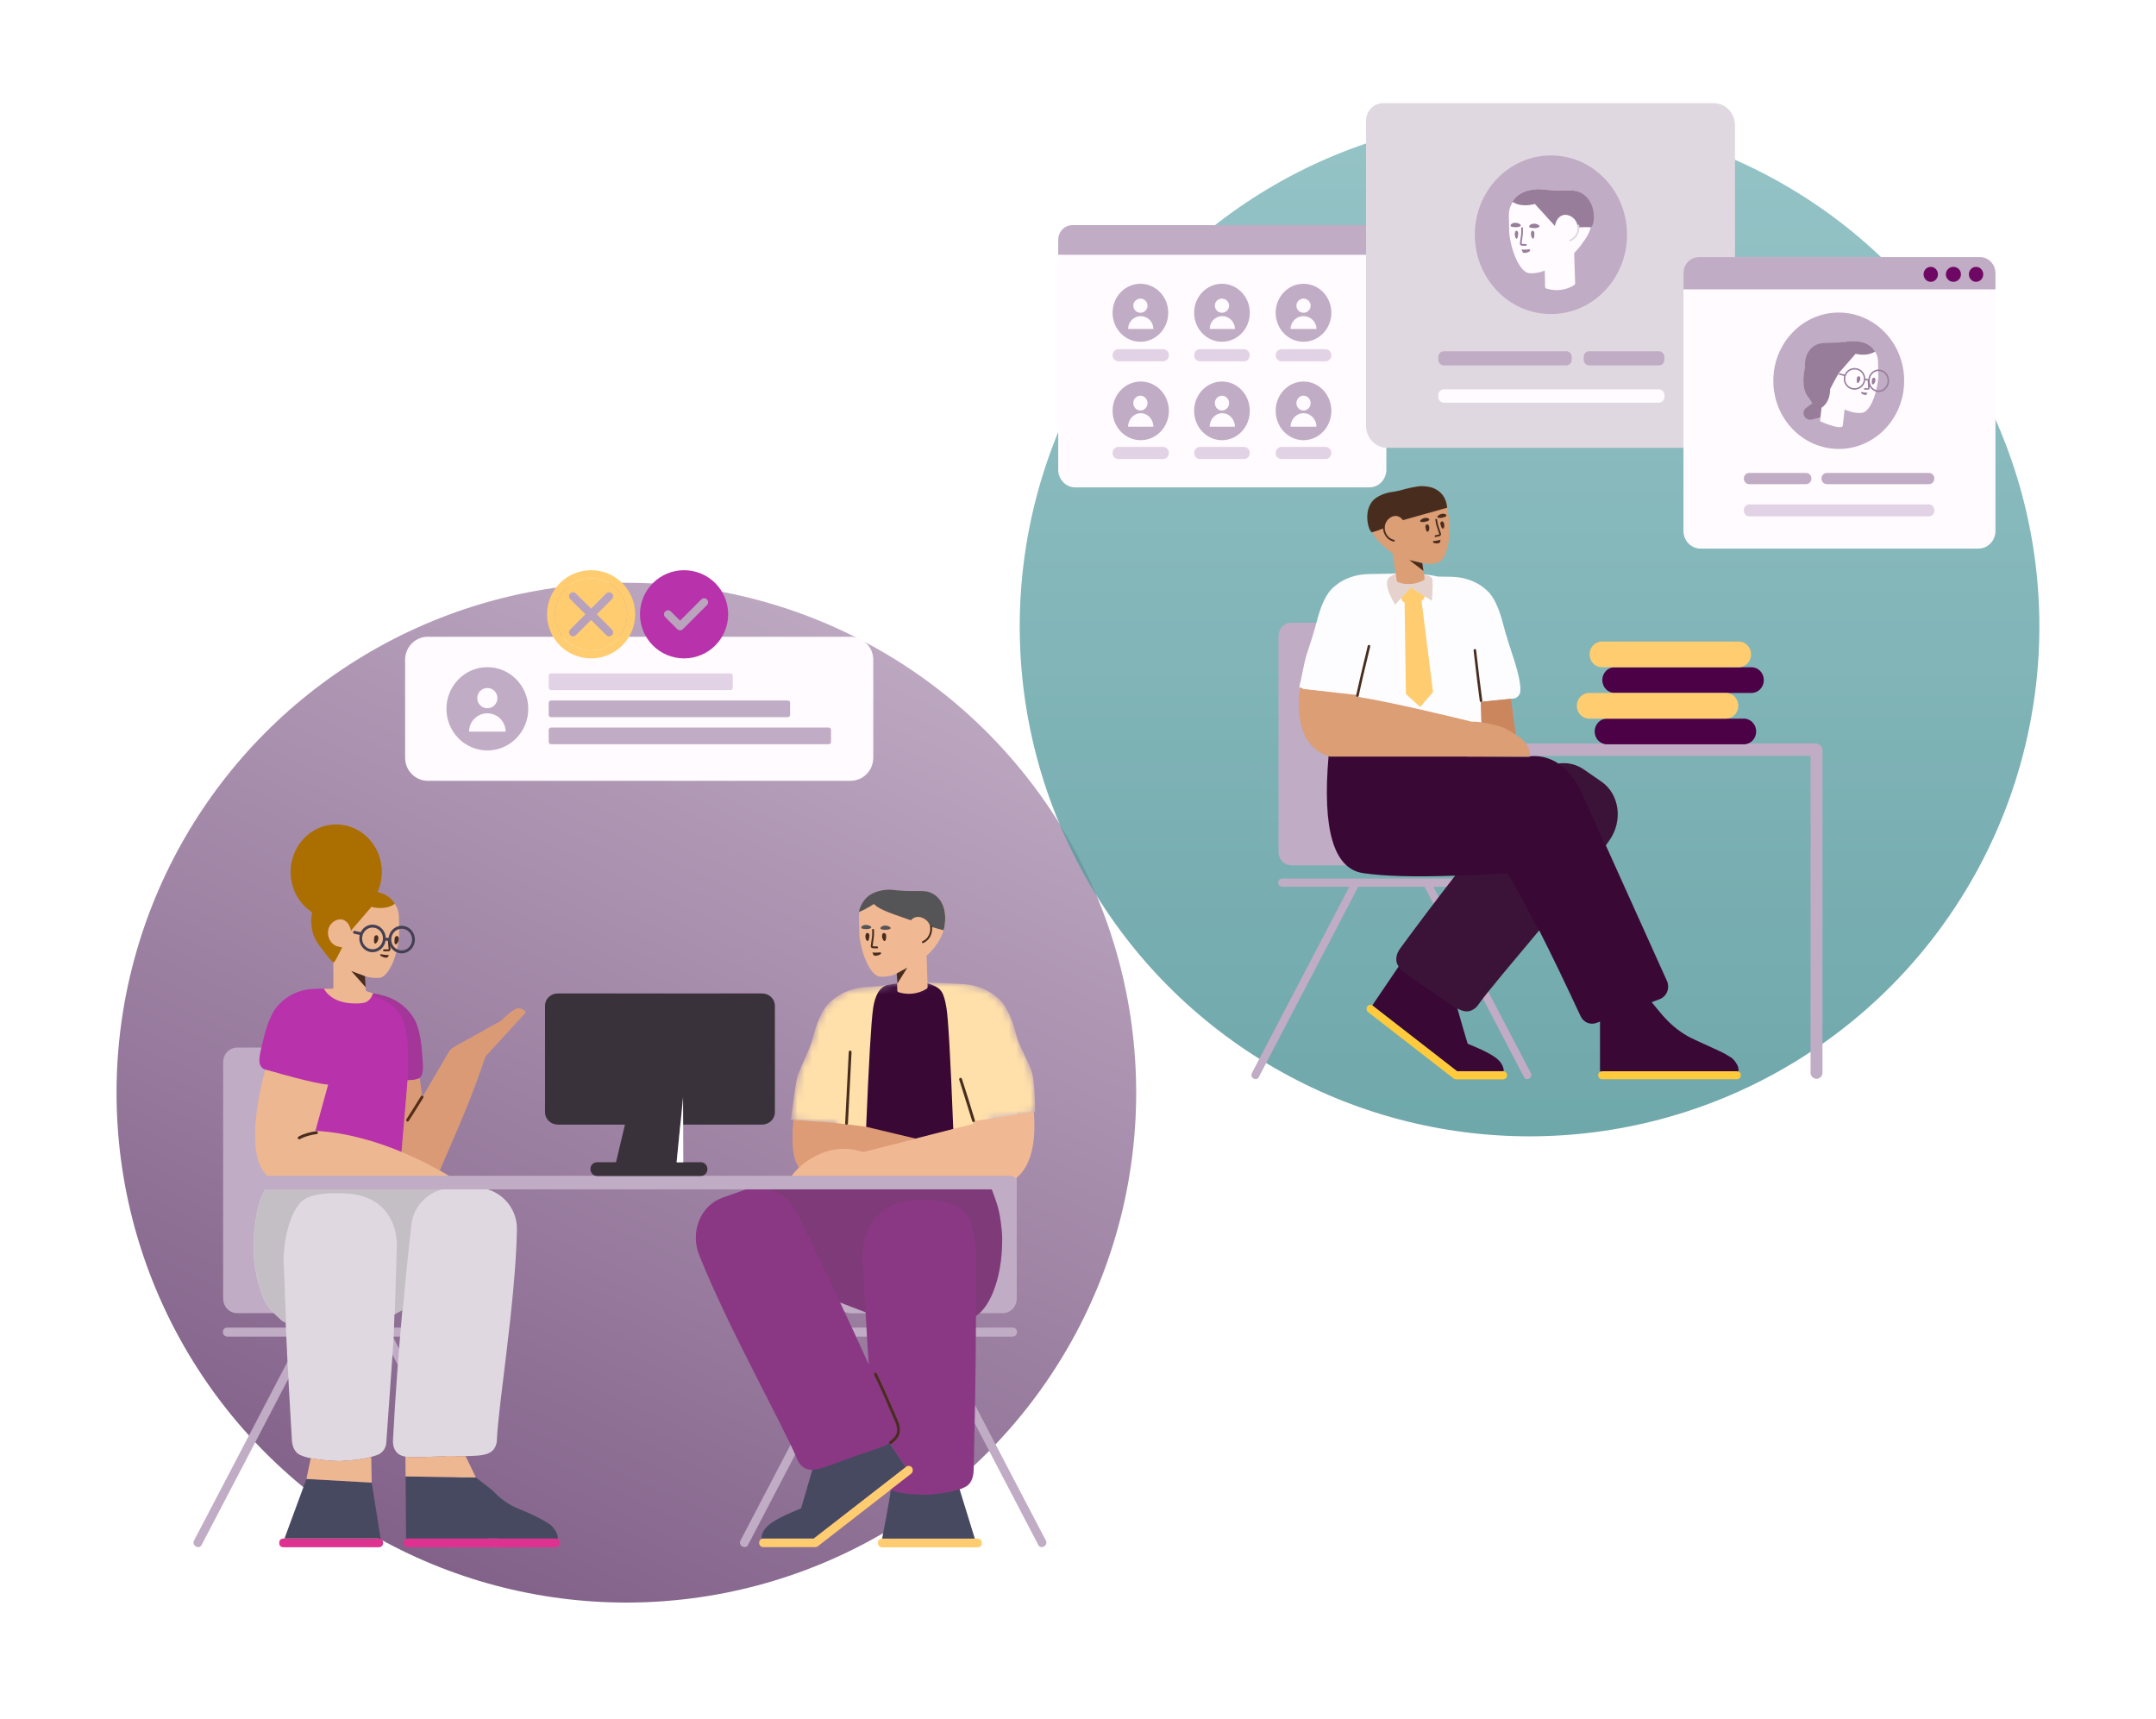 <svg width="296" height="236" viewBox="0 0 296 236" fill="none" xmlns="http://www.w3.org/2000/svg">
<g filter="url(#filter0_d)">
<circle cx="85.994" cy="141.994" r="69.994" fill="url(#paint0_linear)"/>
</g>
<path d="M116.778 87.407H58.732C57.013 87.407 55.619 88.824 55.619 90.572V104.02C55.619 105.767 57.013 107.184 58.732 107.184H116.778C118.497 107.184 119.891 105.767 119.891 104.02V90.572C119.891 88.824 118.497 87.407 116.778 87.407Z" fill="#FFFBFF"/>
<path d="M66.91 103.015C63.809 103.015 61.294 100.456 61.294 97.3C61.294 94.144 63.809 91.585 66.91 91.585C70.012 91.585 72.527 94.144 72.527 97.3C72.527 100.456 70.012 103.015 66.91 103.015ZM66.908 97.223C67.672 97.223 68.293 96.6 68.293 95.832C68.293 95.065 67.672 94.442 66.908 94.442C66.143 94.442 65.523 95.065 65.523 95.832C65.523 96.6 66.143 97.223 66.908 97.223ZM66.908 97.918C65.521 97.918 64.397 99.046 64.397 100.437H69.418C69.418 99.046 68.294 97.918 66.908 97.918ZM75.646 96.157H108.161C108.333 96.157 108.473 96.299 108.473 96.473V98.126C108.473 98.301 108.333 98.443 108.161 98.443H75.646C75.475 98.443 75.335 98.301 75.335 98.126V96.473C75.335 96.299 75.475 96.157 75.646 96.157ZM75.646 99.872H113.778C113.95 99.872 114.089 100.013 114.089 100.188V101.841C114.089 102.016 113.95 102.158 113.778 102.158H75.646C75.475 102.158 75.335 102.016 75.335 101.841V100.188C75.335 100.013 75.475 99.872 75.646 99.872Z" fill="#C0ACC4"/>
<path d="M100.298 92.442H75.646C75.474 92.442 75.335 92.584 75.335 92.759V94.412C75.335 94.587 75.474 94.728 75.646 94.728H100.298C100.47 94.728 100.609 94.587 100.609 94.412V92.759C100.609 92.584 100.47 92.442 100.298 92.442Z" fill="#E2D2E5"/>
<path fill-rule="evenodd" clip-rule="evenodd" d="M89.637 80.045C90.732 78.951 92.246 78.272 93.917 78.272C95.588 78.272 97.103 78.951 98.197 80.045C99.292 81.14 99.97 82.654 99.97 84.325C99.97 85.997 99.292 87.511 98.197 88.606C97.103 89.7 95.588 90.378 93.917 90.378C92.246 90.378 90.732 89.7 89.637 88.606C88.542 87.511 87.864 85.997 87.864 84.325C87.864 82.654 88.542 81.14 89.637 80.045ZM97.058 83.064C97.273 82.849 97.273 82.5 97.058 82.285C96.843 82.071 96.494 82.071 96.279 82.285L93.367 85.198L92.105 83.936C91.89 83.721 91.542 83.721 91.327 83.936C91.112 84.151 91.112 84.5 91.327 84.715L92.978 86.365C93.193 86.58 93.541 86.58 93.756 86.365L97.058 83.064Z" fill="#B832AB"/>
<path fill-rule="evenodd" clip-rule="evenodd" d="M75.099 84.325C75.099 80.983 77.809 78.272 81.152 78.272C84.495 78.272 87.205 80.983 87.205 84.325C87.205 87.668 84.495 90.378 81.152 90.378C77.809 90.378 75.099 87.668 75.099 84.325ZM81.152 79.373C78.416 79.373 76.199 81.59 76.199 84.325C76.199 87.061 78.416 89.278 81.152 89.278C83.887 89.278 86.104 87.061 86.104 84.325C86.104 81.59 83.887 79.373 81.152 79.373Z" fill="#FFCC70"/>
<path fill-rule="evenodd" clip-rule="evenodd" d="M76.199 84.325C76.199 81.59 78.416 79.373 81.152 79.373C83.887 79.373 86.104 81.59 86.104 84.325C86.104 87.061 83.887 89.278 81.152 89.278C78.416 89.278 76.199 87.061 76.199 84.325ZM84.017 81.46C84.232 81.675 84.232 82.023 84.017 82.238L81.93 84.325L84.017 86.412C84.232 86.627 84.232 86.976 84.017 87.191C83.802 87.406 83.454 87.406 83.239 87.191L81.152 85.104L79.064 87.191C78.85 87.406 78.501 87.406 78.286 87.191C78.071 86.976 78.071 86.627 78.286 86.412L80.373 84.325L78.286 82.238C78.071 82.023 78.071 81.675 78.286 81.46C78.501 81.245 78.85 81.245 79.064 81.46L81.152 83.547L83.239 81.46C83.454 81.245 83.802 81.245 84.017 81.46Z" fill="#FFCC70"/>
<path d="M41.279 183.477H31.173C30.866 183.477 30.598 183.211 30.598 182.891V182.825C30.598 182.505 30.866 182.239 31.198 182.239H40.563C46.236 182.239 51.908 182.239 57.568 182.239H66.256C66.562 182.239 66.831 182.505 66.831 182.825V182.891C66.831 183.211 66.575 183.477 66.256 183.477H53.927L57.325 189.974C59.74 194.607 62.155 199.226 64.582 203.859L68.581 211.501C68.722 211.767 68.607 212.114 68.338 212.273L68.287 212.3C68.019 212.446 67.674 212.367 67.546 212.114L52.586 183.477H42.62L27.66 212.114C27.532 212.367 27.187 212.46 26.919 212.3L26.867 212.273C26.599 212.114 26.484 211.767 26.625 211.501L30.624 203.859C33.038 199.226 35.453 194.607 37.88 189.974L41.279 183.477ZM30.636 178.26V170.519C30.636 164.615 30.636 158.725 30.636 152.835V145.801C30.636 144.698 31.494 143.804 32.553 143.804H53.403C54.462 143.804 55.32 144.698 55.32 145.801V178.283C55.32 179.386 54.462 180.28 53.403 180.28C53.403 180.28 53.402 180.28 53.401 180.28L32.551 180.257C31.493 180.256 30.636 179.362 30.636 178.26Z" fill="#C0ACC4"/>
<path d="M128.948 183.477H139.054C139.36 183.477 139.628 183.211 139.628 182.891V182.825C139.628 182.505 139.36 182.239 139.028 182.239H129.663C123.991 182.239 118.318 182.239 112.658 182.239H103.971C103.664 182.239 103.396 182.505 103.396 182.825V182.891C103.396 183.211 103.651 183.477 103.971 183.477H116.3L112.901 189.974C110.486 194.607 108.072 199.226 105.644 203.859L101.646 211.501C101.505 211.767 101.62 212.114 101.888 212.273L101.939 212.3C102.208 212.446 102.553 212.367 102.68 212.114L117.641 183.477H127.606L142.567 212.114C142.695 212.367 143.04 212.46 143.308 212.3L143.359 212.273C143.627 212.114 143.742 211.767 143.602 211.501L139.603 203.859C137.188 199.226 134.774 194.607 132.346 189.974L128.948 183.477ZM139.59 178.26V170.519C139.59 164.615 139.59 158.725 139.59 152.835V145.801C139.59 144.698 138.732 143.804 137.674 143.804H116.823C115.765 143.804 114.907 144.698 114.907 145.801V178.283C114.907 179.386 115.765 180.28 116.823 180.28C116.824 180.28 116.825 180.28 116.825 180.28L137.676 180.257C138.733 180.256 139.59 179.362 139.59 178.26Z" fill="#C0ACC4"/>
<path d="M111.712 211.183L124.402 201.331C124.657 201.131 125.028 201.184 125.219 201.451C125.411 201.717 125.36 202.103 125.105 202.303L112.277 212.261C112.022 212.461 111.651 212.407 111.46 212.141C111.268 211.875 111.319 211.489 111.575 211.289L111.712 211.183H111.894C112.214 211.183 112.482 211.456 112.482 211.782C112.469 212.12 112.214 212.381 111.894 212.381H104.804C104.484 212.381 104.216 212.107 104.216 211.782C104.216 211.456 104.484 211.183 104.804 211.183H111.712ZM134.227 212.408H121.118C120.812 212.408 120.543 212.178 120.543 211.901V211.717C120.543 211.44 120.799 211.21 121.118 211.21H134.214C134.52 211.21 134.789 211.44 134.789 211.717V211.901C134.814 212.178 134.546 212.408 134.227 212.408Z" fill="#FFCC70"/>
<path d="M122.265 204.507C122.455 204.589 125.584 204.466 131.652 204.139L133.835 211.209H121.118C121.114 211.209 121.111 211.21 121.107 211.21C121.936 206.906 122.325 204.669 122.274 204.499L122.265 204.507ZM124.353 201.368L111.712 211.182H104.803C104.725 211.182 104.651 211.198 104.582 211.228C104.571 211.171 104.563 211.114 104.561 211.061C104.573 210.968 104.573 210.862 104.599 210.755C104.663 210.516 104.765 210.289 104.88 210.089C105.25 209.477 105.915 209.051 105.915 209.051C106.681 208.532 107.384 208.186 108.214 207.813C108.649 207.613 109.262 207.347 109.978 207.054C110.208 206.282 110.437 205.51 110.667 204.724C111.102 203.22 111.536 201.729 111.958 200.238L119.649 194.42L124.353 201.368Z" fill="#474961"/>
<path d="M122.124 198.099C121.27 198.643 119.786 199.048 117.458 199.867C113.181 201.376 111.471 202.365 110.212 201.355C109.791 201.032 109.591 200.648 109.513 200.465C107.548 195.703 99.969 182.281 96.014 172.337C96.009 172.311 95.994 172.301 95.988 172.276C94.72 169.07 96.166 165.487 99.213 164.399C100.221 164.039 101.231 163.691 102.238 163.33C103.151 163.01 104.101 162.948 105.012 163.112L104.962 163.024L135.392 162.119C135.916 162.389 136.255 163.488 136.852 165.215C137.449 166.942 137.638 169.952 137.587 170.295C137.587 172.976 137.127 175.438 136.36 177.336C135.824 178.646 135.159 179.687 134.393 180.349C134.261 180.464 134.127 180.568 133.99 180.66C133.99 180.844 133.99 181.03 133.99 181.219C133.99 188.182 133.76 198.132 133.684 201.44C133.671 201.878 133.722 203.062 132.955 203.809C132.738 204.027 132.521 204.118 132.112 204.311C131.793 204.465 130.362 204.929 127.5 205.186C127.321 205.199 127.13 205.212 126.938 205.199C124.069 205.086 123.301 204.888 122.215 204.546L125.105 202.303C125.36 202.103 125.411 201.717 125.22 201.451C125.028 201.185 124.658 201.131 124.402 201.331L124.343 201.377L122.124 198.099ZM119.276 187.304C119.193 186.298 119.12 185.18 119.055 183.935L118.833 180.144L115.341 178.801C116.661 181.595 117.978 184.438 119.276 187.304Z" fill="#8B3884"/>
<path opacity="0.177" d="M133.992 180.61C133.994 178.183 134.006 176.105 134.03 174.734C134.055 173.563 134.247 167.127 131.769 165.788C131.551 165.672 131.334 165.582 130.9 165.415C130.555 165.286 128.766 164.617 126.467 164.72C124.972 164.784 122.723 164.887 120.871 166.496C118.315 168.723 118.379 172.237 118.405 172.803L118.832 180.09L115.322 178.735C113.316 174.489 111.306 170.356 109.355 166.427C108.39 164.49 106.594 163.261 104.668 163.038L135.393 162.069C135.917 162.339 136.256 163.439 136.853 165.165C137.45 166.892 137.639 169.902 137.588 170.245C137.588 172.927 137.128 175.388 136.362 177.286C135.825 178.597 135.161 179.638 134.394 180.299C134.262 180.414 134.128 180.518 133.992 180.61Z" fill="#444444"/>
<path d="M122.359 198.203C122.928 197.797 123.354 197.331 123.467 196.869C123.633 196.225 123.52 195.621 123.264 195.025C121.864 191.766 120.895 189.604 120.354 188.536C120.304 188.439 120.188 188.401 120.095 188.453C120.001 188.504 119.965 188.625 120.015 188.723C120.551 189.78 121.518 191.937 122.914 195.188C123.137 195.708 123.235 196.23 123.096 196.768C123.012 197.111 122.641 197.518 122.142 197.874C122.055 197.936 122.032 198.06 122.092 198.151C122.152 198.242 122.271 198.266 122.359 198.203Z" fill="#482D1F"/>
<mask id="mask0" mask-type="alpha" maskUnits="userSpaceOnUse" x="108" y="134" width="35" height="29">
<path d="M135.755 153.597C136.053 156.405 136.06 158.747 135.836 160.292C135.836 160.333 135.824 160.386 135.812 160.427C135.753 160.843 135.67 161.192 135.563 161.473C135.551 161.5 135.539 161.527 135.527 161.554C134.921 162.574 130.131 162.212 129.002 162.252C127.148 162.319 115.531 162.66 115.258 162.472C115.127 162.378 114.972 161.339 114.842 161.192C114.397 160.715 114.587 157.796 115.008 154.298L108.582 153.73C109.031 150.2 109.332 148.204 109.485 147.743C109.932 146.425 111.218 143.928 111.512 142.756C112.329 139.441 113.339 138.203 113.684 137.843C114.08 137.417 114.463 137.124 114.718 136.938C116.443 135.7 118.27 135.514 119.203 135.487C119.216 135.48 120.171 135.412 121.112 135.346C121.867 135.098 122.839 135.021 124.308 135.021C125.383 135.021 126.301 135.088 127.057 135.182C126.843 134.91 126.801 134.839 127.303 134.861L131.838 135.061C131.864 135.061 131.889 135.061 131.915 135.074C132.848 135.101 134.675 135.287 136.399 136.525C136.655 136.712 137.038 137.005 137.434 137.431C137.779 137.79 138.788 139.028 139.606 142.343C139.9 143.515 141.171 145.67 141.618 146.988C141.916 147.867 142.084 149.753 142.123 152.648C140.229 153.046 138.106 153.362 135.755 153.597V153.597Z" fill="white"/>
</mask>
<g mask="url(#mask0)">
<path d="M135.755 153.597C136.053 156.405 136.06 158.747 135.836 160.292C135.836 160.333 135.824 160.386 135.812 160.427C135.753 160.843 135.67 161.192 135.563 161.473C135.551 161.5 135.539 161.527 135.527 161.554C134.921 162.574 130.131 162.212 129.002 162.252C127.148 162.319 115.531 162.66 115.258 162.472C115.127 162.378 114.972 161.339 114.842 161.192C114.397 160.715 114.587 157.796 115.008 154.298L108.582 153.73C109.031 150.2 109.332 148.204 109.485 147.743C109.932 146.425 111.218 143.928 111.512 142.756C112.329 139.441 113.339 138.203 113.684 137.843C114.08 137.417 114.463 137.124 114.718 136.938C116.443 135.7 118.27 135.514 119.203 135.487C119.216 135.48 120.171 135.412 121.112 135.346C121.867 135.098 122.839 135.021 124.308 135.021C125.383 135.021 126.301 135.088 127.057 135.182C126.843 134.91 126.801 134.839 127.303 134.861L131.838 135.061C131.864 135.061 131.889 135.061 131.915 135.074C132.848 135.101 134.675 135.287 136.399 136.525C136.655 136.712 137.038 137.005 137.434 137.431C137.779 137.79 138.788 139.028 139.606 142.343C139.9 143.515 141.171 145.67 141.618 146.988C141.916 147.867 142.084 149.753 142.123 152.648C140.229 153.046 138.106 153.362 135.755 153.597V153.597Z" fill="#FFE0AA"/>
<path d="M121.819 135.199C120.781 135.51 120.13 136.594 119.866 138.451C119.602 140.308 119.283 145.767 118.909 154.827L124.76 156.716L130.877 155.013C130.499 145.344 130.186 139.784 129.937 138.334C129.565 136.16 129.211 135.73 127.992 135.199C126.773 134.667 125.615 134.742 124.262 134.87C123.36 134.956 122.546 135.065 121.819 135.199Z" fill="#390835"/>
</g>
<path d="M127.214 131.189L127.354 135.487C127.354 135.58 127.316 135.673 127.239 135.713C126.907 135.926 126.434 136.166 125.846 136.299C124.786 136.552 123.879 136.365 123.368 136.206C123.266 136.179 123.189 136.072 123.189 135.966L123.14 133.648C122.476 133.905 122.513 133.88 122.448 133.902C121.643 134.115 120.953 134.089 120.825 134.062C120.366 134.022 119.88 133.623 119.446 132.944C118.858 132.039 118.334 130.627 118.053 128.937C118.002 128.697 117.989 128.457 117.976 128.218L117.925 125.835C117.913 125.302 118.04 124.783 118.283 124.29C118.385 124.077 118.487 123.904 118.615 123.758C118.619 123.752 118.624 123.747 118.628 123.741C118.632 123.733 118.637 123.726 118.641 123.718C119.625 122.293 121.681 122.107 122.627 122.213C122.742 122.227 123.151 122.28 123.738 122.32C124.058 122.347 124.313 122.347 124.467 122.36C126.37 122.44 127.124 122.2 128.082 122.733C128.261 122.826 128.67 123.065 129.028 123.531C130.037 124.849 129.743 126.554 129.679 127.059C129.449 128.577 128.657 129.509 128.402 129.895C128.134 130.307 127.631 130.807 127.214 131.189ZM109.687 160.273C108.702 158.85 108.683 156.351 108.943 153.743C109.227 153.743 111.246 153.894 115.001 154.195C115.772 154.262 117.076 154.424 118.915 154.681L125.678 156.297L133.627 154.272L133.589 153.895C134.688 153.747 135.49 153.636 135.993 153.561C137.344 153.36 139.325 153.057 141.934 152.653C142.266 156.746 141.696 161.284 137.933 162.579H122.034L108.295 163.001C108.083 163.007 107.907 162.834 107.901 162.613C107.898 162.526 107.923 162.44 107.972 162.369C108.548 161.531 109.12 160.833 109.687 160.273Z" fill="#F1B993"/>
<path opacity="0.2" d="M109.698 160.287C108.703 158.867 108.682 156.36 108.943 153.743C109.227 153.743 110.684 153.847 113.313 154.054C114.225 154.091 116.093 154.3 118.915 154.681C121.595 155.322 123.868 155.865 125.736 156.311L118.49 158.157C118.296 158.089 118.098 158.026 117.893 157.971C114.52 157.06 111.837 158.706 110.892 159.319C110.455 159.602 110.057 159.935 109.698 160.287Z" fill="#8C2A00"/>
<path d="M129.537 127.698C128.972 127.55 128.35 127.372 127.707 127.178C127.661 126.995 127.584 126.816 127.47 126.651C127.061 126.051 126.243 125.715 125.63 125.928C125.333 126.031 125.121 126.253 125.052 126.33C123.498 125.808 122.125 125.303 121.483 125.025C120.733 124.7 120.235 124.391 119.987 124.096C119.095 124.645 118.409 125.01 117.931 125.193C117.986 124.864 118.093 124.543 118.247 124.232C118.349 124.019 118.451 123.846 118.579 123.699C118.583 123.694 118.587 123.688 118.591 123.683C118.596 123.675 118.6 123.667 118.604 123.659C119.588 122.235 121.645 122.048 122.59 122.155C122.705 122.168 123.114 122.221 123.702 122.261C124.021 122.288 124.277 122.288 124.43 122.301C126.334 122.381 127.087 122.142 128.046 122.674C128.225 122.767 128.633 123.007 128.991 123.473C130 124.791 129.758 126.495 129.694 127.001C129.656 127.249 129.602 127.481 129.537 127.698ZM118.373 127.473C118.246 127.446 118.207 127.273 118.297 127.18C118.412 127.073 118.616 126.967 118.872 126.967C119.395 126.967 119.958 127.326 119.37 127.486C119.025 127.592 118.616 127.526 118.373 127.473ZM121.005 127.566C120.877 127.539 120.839 127.366 120.941 127.273C121.056 127.166 121.261 127.06 121.529 127.06C122.053 127.06 122.615 127.433 122.027 127.579C121.657 127.686 121.261 127.619 121.005 127.566Z" fill="#555456"/>
<path d="M123.112 133.618L124.563 132.833L123.202 135.021L123.112 133.618Z" fill="#482D1F"/>
<path d="M119.37 128.404C119.357 128.63 119.319 129.003 119.191 129.136C118.974 129.336 118.693 128.67 118.859 128.258C118.923 128.085 119.012 128.058 119.114 128.071C119.268 128.098 119.37 128.244 119.37 128.404ZM121.657 128.378C121.67 128.604 121.67 128.977 121.542 129.136C121.35 129.363 120.992 128.724 121.12 128.298C121.171 128.125 121.261 128.085 121.363 128.085C121.516 128.085 121.644 128.218 121.657 128.378Z" fill="#482D1F"/>
<path d="M120.608 131.12C120.697 131.093 120.914 131.027 120.953 130.88C120.953 130.854 120.966 130.814 120.953 130.787C120.902 130.694 120.748 130.747 120.518 130.761C120.11 130.787 119.777 130.747 119.777 130.747C119.777 130.747 119.867 131.014 119.931 131.093C120.071 131.293 120.48 131.16 120.608 131.12Z" fill="#482D1F"/>
<path d="M119.549 129.837C119.525 129.987 119.637 130.135 119.782 130.16C119.814 130.163 119.814 130.163 119.835 130.165C120.051 130.182 120.185 130.189 120.417 130.189C120.487 130.189 120.544 130.129 120.544 130.056C120.544 129.982 120.487 129.922 120.417 129.922C120.193 129.922 120.064 129.916 119.855 129.899L119.813 129.896C119.813 129.896 119.801 129.88 119.802 129.878L119.994 128.45L119.995 128.431V127.646C119.995 127.572 119.938 127.513 119.867 127.513C119.797 127.513 119.74 127.572 119.74 127.646V128.422L119.549 129.837Z" fill="#482D1F"/>
<path d="M127.7 127.209C127.759 127.599 127.691 128.024 127.521 128.366C127.315 128.796 127.024 129.031 126.648 129.211C126.584 129.242 126.556 129.321 126.586 129.388C126.616 129.455 126.691 129.484 126.756 129.453C126.921 129.374 127.052 129.297 127.203 129.175C127.427 128.994 127.614 128.768 127.749 128.486C127.943 128.097 128.019 127.615 127.953 127.168C127.942 127.096 127.876 127.046 127.807 127.057C127.737 127.069 127.689 127.137 127.7 127.209Z" fill="#482D1F"/>
<path d="M116.032 154.185C116.28 149.302 116.391 147.13 116.528 144.407C116.541 144.141 116.924 144.162 116.911 144.428L116.414 154.207C116.401 154.472 116.018 154.451 116.032 154.185ZM133.838 153.771C133.913 154.023 133.551 154.143 133.473 153.892L131.697 148.22C131.619 147.972 131.972 147.844 132.059 148.089C132.308 148.789 133.472 152.531 133.838 153.771Z" fill="#482D1F"/>
<path d="M38.917 212.393C38.585 212.393 38.33 212.162 38.342 211.886V211.701C38.342 211.425 38.611 211.194 38.917 211.194H52.013C52.332 211.194 52.587 211.425 52.587 211.701V211.886C52.587 212.162 52.319 212.393 52.013 212.393H38.917ZM55.986 211.194H76.3C76.617 211.194 76.875 211.463 76.875 211.793C76.875 212.124 76.617 212.393 76.3 212.393H55.986C55.668 212.393 55.411 212.124 55.411 211.793C55.411 211.463 55.668 211.194 55.986 211.194Z" fill="#DE3190"/>
<path d="M55.242 179.848L54.151 180.451L54.135 180.975C54.104 182.321 54.055 183.504 53.988 184.547C53.939 185.368 53.272 194.666 53.031 198.078C52.98 198.851 52.454 199.525 51.707 199.762C50.582 200.13 49.861 200.343 46.915 200.553C46.724 200.572 46.532 200.567 46.353 200.562C43.485 200.43 42.04 200.061 41.716 199.932C41.302 199.772 41.082 199.698 40.858 199.507C40.069 198.857 40.083 197.78 40.057 197.384C39.901 194.767 39.471 187.565 39.221 181.574C38.992 181.488 38.776 181.367 38.59 181.193C37.825 180.475 36.764 179.646 36.183 178.233C34.54 174.236 34.365 169.775 35.657 164.849C36.669 162.569 37.349 161.332 37.697 161.137L64.456 163.041C64.702 163.036 64.949 163.03 65.197 163.024C68.429 162.964 71.048 165.593 70.971 168.803C70.971 168.827 70.971 168.839 70.971 168.863C70.767 178.821 68.378 193.007 68.212 197.804C68.199 197.986 68.148 198.385 67.88 198.809C67.049 200.106 65.107 199.815 60.572 199.924C56.713 200.021 55.155 200.312 54.363 199.245C53.928 198.664 53.941 197.998 53.954 197.695C54.264 191.719 54.714 185.687 55.242 179.848Z" fill="#E0D8E1"/>
<path opacity="0.177" d="M55.288 179.843L54.197 180.445L54.489 170.848C54.484 170.322 54.44 167.143 51.83 165.213C49.929 163.819 47.678 163.806 46.182 163.801C45.336 163.796 42.315 163.74 41.123 165.213C39.074 167.743 38.895 172.487 38.934 173.158C39.005 174.501 39.089 176.591 39.172 179.021C39.2 179.835 39.233 180.693 39.27 181.578C39.036 181.492 38.816 181.37 38.627 181.193C37.862 180.475 36.801 179.646 36.22 178.233C34.577 174.236 34.402 169.775 35.694 164.849C36.706 162.569 37.386 161.332 37.734 161.137L64.251 163.024C63.514 163.041 62.779 163.058 62.037 163.074C59.163 163.147 56.773 165.315 56.467 168.15C56.05 171.903 55.651 175.828 55.288 179.843Z" fill="#444444"/>
<path d="M52.267 211.253C52.187 211.215 52.094 211.193 51.996 211.193H39.058L42.069 203.02L51.031 203.519L52.267 211.253ZM55.751 211.238L55.683 202.674L65.347 202.82L67.621 204.604C68.145 205.163 68.707 205.656 69.32 206.095C70.802 207.147 71.581 207.134 73.843 208.305C74.469 208.612 75.044 208.958 75.618 209.344C75.9 209.623 76.385 210.156 76.538 210.795C76.564 210.888 76.564 210.995 76.577 211.101C76.577 211.175 76.574 211.231 76.569 211.273C76.485 211.222 76.388 211.193 76.283 211.193H55.97C55.892 211.193 55.818 211.209 55.751 211.238Z" fill="#474961"/>
<path d="M55.97 148.302C55.757 152.836 55.274 159.072 54.837 160.282C54.174 162.117 41.463 160.811 39.77 160.41C38.712 160.16 37.726 157.188 37.543 156.193C37.388 155.392 36.529 154.497 38.404 147.377C37.582 147.155 36.91 146.968 36.545 146.871C35.066 146.477 35.717 144.677 35.979 143.44C36.73 139.909 37.671 138.617 37.993 138.227C38.362 137.783 38.72 137.463 38.958 137.268C40.567 135.962 42.271 135.767 43.141 135.753C43.164 135.739 43.188 135.739 43.212 135.739L47.443 135.684C47.428 135.803 47.413 135.93 47.397 136.064C47.574 136.071 47.747 136.079 47.916 136.089C47.922 135.954 47.928 135.828 47.933 135.709L52.09 136.527C52.114 136.531 52.137 136.536 52.158 136.553C53.013 136.724 54.66 137.216 56.036 138.739C56.239 138.966 56.54 139.332 56.833 139.818C57.088 140.244 57.809 141.633 57.984 145.099C58.045 146.314 58.403 148.131 56.884 148.235C56.671 148.249 56.357 148.273 55.97 148.302Z" fill="#B832AB"/>
<path opacity="0.177" d="M55.986 148.301C56.127 145.262 55.974 143.061 55.845 142.186C55.753 141.559 55.604 140.98 55.604 140.98C55.533 140.568 55.383 139.989 55.019 139.377C53.887 137.418 51.622 136.796 50.096 136.358C49.762 136.265 48.92 136.17 47.914 136.114C47.92 135.97 47.926 135.835 47.932 135.709L52.089 136.527C52.112 136.531 52.136 136.536 52.157 136.553C53.011 136.723 54.659 137.215 56.034 138.739C56.238 138.966 56.539 139.332 56.832 139.818C57.087 140.244 57.807 141.633 57.983 145.099C58.044 146.314 58.402 148.131 56.882 148.235C56.673 148.249 56.365 148.272 55.986 148.301V148.301Z" fill="#444444"/>
<path d="M42.663 200.165C43.422 200.313 44.641 200.482 46.39 200.562C46.569 200.567 46.761 200.572 46.952 200.554C49.197 200.393 50.15 200.231 50.974 200.001L51.03 203.519L42.068 203.02L42.663 200.165ZM55.662 199.949C56.65 200.124 58.17 199.985 60.609 199.924C61.918 199.893 63.011 199.894 63.923 199.882L65.341 202.82L55.682 202.674L55.662 199.949ZM55.123 158.121L55.961 148.3C56.143 148.285 56.283 148.274 56.38 148.267C56.575 148.252 56.776 148.244 57.009 148.195C57.308 148.133 57.509 148.056 57.614 147.963L57.985 150.603L61.605 144.438C61.783 144.135 62.036 143.887 62.337 143.719L68.761 140.145C69.745 139.182 70.453 138.625 70.885 138.474C71.318 138.322 71.768 138.472 72.237 138.923L66.638 145.038C65.934 147.159 65.16 149.275 64.315 151.388C63.47 153.499 62.157 156.595 60.375 160.676C62.808 162.036 64.273 163.113 64.273 163.113C64.273 163.113 46.159 162.794 38.974 162.335C32.581 161.927 35.664 149.558 36.422 146.833C36.461 146.847 36.501 146.859 36.544 146.871C37.867 147.223 43.235 148.777 45.051 148.883L43.308 155.226C47.59 155.463 51.697 156.697 55.123 158.121ZM50.236 136.036C50.553 136.128 50.883 136.237 51.225 136.363C50.94 137.088 50.545 137.512 50.038 137.637C49.278 137.824 47.458 137.824 46.262 137.288C45.465 136.931 44.864 136.41 44.461 135.726C44.924 135.717 45.359 135.71 45.766 135.703V130.763C45.445 130.371 45.163 129.996 44.998 129.649C44.718 129.073 44.758 127.62 44.879 126.927C44.919 126.643 46.885 124.624 48.023 126.604L47.917 123.193C47.912 122.98 48.063 122.792 48.28 122.786C48.727 122.758 49.171 122.704 49.646 122.554C49.697 122.55 49.746 122.532 49.797 122.527C50.227 122.448 52.648 122.107 54.053 123.876C54.181 124.025 54.297 124.188 54.404 124.392C54.636 124.866 54.77 125.388 54.776 125.922L54.796 128.299C54.791 128.54 54.773 128.782 54.741 129.012C54.512 130.717 54.028 132.138 53.464 133.058C53.048 133.75 52.57 134.168 52.126 134.222C52 134.247 51.311 134.296 50.488 134.117C50.435 134.104 50.449 134.116 50.113 133.999L50.236 136.036Z" fill="#EDB792"/>
<path d="M43.434 155.284C43.539 155.273 43.633 155.354 43.643 155.464C43.653 155.573 43.575 155.671 43.47 155.681C43.445 155.684 43.396 155.689 43.327 155.699C43.211 155.715 43.081 155.737 42.941 155.764C42.542 155.841 42.143 155.949 41.772 156.093C41.553 156.177 41.35 156.272 41.168 156.376C41.075 156.429 40.959 156.394 40.907 156.297C40.856 156.201 40.89 156.079 40.983 156.026C41.183 155.912 41.403 155.809 41.639 155.718C42.032 155.566 42.452 155.453 42.871 155.371C43.017 155.343 43.154 155.32 43.276 155.303C43.319 155.297 43.358 155.292 43.391 155.288C43.411 155.286 43.426 155.284 43.434 155.284ZM57.788 150.485C57.846 150.392 57.964 150.367 58.053 150.427C58.141 150.488 58.166 150.612 58.108 150.704C58.102 150.712 58.102 150.712 58.077 150.752C58.053 150.792 58.024 150.838 57.991 150.889C57.898 151.037 57.795 151.202 57.684 151.379C57.367 151.886 57.05 152.395 56.756 152.872C56.726 152.921 56.726 152.921 56.696 152.971C56.248 153.698 56.333 153.493 56.12 153.865C56.066 153.96 55.948 153.991 55.857 153.934C55.766 153.878 55.736 153.755 55.791 153.661C56.006 153.284 55.924 153.486 56.373 152.755C56.404 152.706 56.404 152.706 56.434 152.657C56.728 152.179 57.045 151.669 57.363 151.161C57.474 150.983 57.578 150.818 57.67 150.67C57.703 150.619 57.732 150.573 57.757 150.533C57.782 150.493 57.782 150.493 57.788 150.485Z" fill="#482D1F"/>
<path d="M50.118 134.002L48.226 133.295L50.205 135.524L50.118 134.002Z" fill="#482D1F"/>
<path d="M48.177 127.828L48.145 127.583C48.145 127.583 48.054 127.11 47.696 126.661C47.668 126.637 47.427 126.365 47.084 126.249C46.466 126.065 45.7 126.416 45.315 127.025C44.906 127.651 44.972 128.433 45.264 129.008C45.556 129.583 46.05 129.818 46.222 129.883L46.984 130.059C46.433 131.141 45.944 132.109 45.829 132.109C45.619 132.109 44.798 131.095 44.259 130.329C43.996 129.952 43.1 129.058 42.833 127.546C42.776 127.193 42.612 126.246 42.866 125.242C41.246 124.195 40.102 122.393 39.923 120.262C39.622 116.673 42.17 113.509 45.614 113.195C49.059 112.881 52.095 115.536 52.396 119.125C52.496 120.308 52.285 121.445 51.836 122.449C52.731 122.663 53.685 123.14 54.211 124.063C53.957 124.252 53.65 124.408 53.299 124.507C52.345 124.754 51.501 124.631 50.989 124.49C50.102 125.533 49.201 126.564 48.314 127.607C48.27 127.675 48.224 127.749 48.177 127.828Z" fill="#AB6E00"/>
<path d="M54.184 128.774C54.209 128.612 54.352 128.478 54.507 128.491C54.609 128.495 54.693 128.567 54.746 128.75C54.823 129.21 54.389 129.838 54.225 129.572C54.109 129.409 54.153 129.018 54.184 128.774Z" fill="#482D1F"/>
<path d="M51.377 128.665C51.402 128.502 51.545 128.369 51.7 128.381C51.803 128.385 51.886 128.458 51.94 128.64C52.017 129.101 51.582 129.729 51.419 129.463C51.302 129.3 51.346 128.908 51.377 128.665Z" fill="#482D1F"/>
<path d="M53.236 128.964L53.36 130.289C53.36 130.294 53.343 130.316 53.337 130.316C53.267 130.323 53.195 130.324 53.083 130.323C53.062 130.323 53.039 130.323 53.006 130.322C52.965 130.322 52.942 130.321 52.921 130.321C52.846 130.32 52.785 130.32 52.719 130.32L52.719 130.32C52.649 130.32 52.592 130.379 52.592 130.453C52.592 130.526 52.649 130.586 52.72 130.586L52.72 130.586C52.784 130.586 52.844 130.586 52.917 130.587C52.939 130.588 52.961 130.588 53.002 130.589C53.036 130.589 53.059 130.589 53.081 130.59C53.201 130.591 53.279 130.589 53.359 130.582C53.505 130.568 53.627 130.417 53.614 130.264L53.49 128.938C53.483 128.865 53.421 128.811 53.351 128.818C53.28 128.825 53.229 128.891 53.236 128.964Z" fill="#482D1F"/>
<path d="M52.539 131.351C52.447 131.32 52.222 131.233 52.198 131.102C52.196 131.075 52.179 131.037 52.204 131.021C52.262 130.949 52.42 131.001 52.655 131.047C53.071 131.116 53.404 131.112 53.404 131.112C53.404 131.112 53.295 131.336 53.223 131.396C53.083 131.569 52.672 131.406 52.539 131.351Z" fill="#482D1F"/>
<path d="M49.391 128.342L48.625 128.172C48.522 128.149 48.456 128.043 48.478 127.935C48.5 127.827 48.602 127.758 48.705 127.781L49.529 127.965C49.803 127.402 50.341 126.995 50.989 126.936C51.987 126.845 52.867 127.615 52.954 128.655C52.956 128.68 52.958 128.704 52.959 128.729L53.348 128.743C53.45 127.876 54.122 127.172 54.991 127.093C55.989 127.002 56.869 127.771 56.956 128.811C57.043 129.851 56.305 130.768 55.307 130.859C54.309 130.95 53.43 130.182 53.342 129.143L52.937 129.128C52.806 129.96 52.148 130.626 51.305 130.703C50.307 130.794 49.427 130.024 49.34 128.984C49.321 128.762 49.34 128.546 49.391 128.342ZM49.802 128.31C49.733 128.508 49.703 128.725 49.722 128.95C49.791 129.77 50.484 130.377 51.272 130.305C52.059 130.233 52.641 129.51 52.573 128.69C52.504 127.869 51.81 127.262 51.022 127.334C50.482 127.383 50.038 127.74 49.835 128.224C49.834 128.228 49.834 128.232 49.833 128.236C49.827 128.264 49.816 128.289 49.802 128.31ZM53.718 128.993C53.718 129.03 53.72 129.068 53.723 129.106C53.792 129.926 54.486 130.533 55.273 130.461C56.061 130.39 56.643 129.666 56.574 128.846C56.505 128.026 55.811 127.419 55.024 127.491C54.299 127.557 53.748 128.175 53.719 128.913C53.721 128.927 53.723 128.942 53.722 128.957C53.722 128.969 53.72 128.981 53.718 128.993Z" fill="#444053"/>
<path opacity="0.2" d="M55.962 148.3L55.123 158.128C56.312 158.637 57.2 159.036 57.79 159.325C58.379 159.614 59.239 160.067 60.372 160.683C62.156 156.599 63.47 153.5 64.315 151.388C65.16 149.275 65.935 147.159 66.638 145.038L72.238 138.923C71.769 138.471 71.318 138.321 70.886 138.473C70.454 138.625 69.745 139.182 68.761 140.145L62.337 143.719C62.036 143.887 61.784 144.135 61.606 144.438L57.986 150.603L57.614 147.963C57.531 148.056 57.34 148.133 57.041 148.195C56.809 148.244 56.607 148.252 56.412 148.267C56.315 148.274 56.165 148.285 55.962 148.3Z" fill="#8C2A00"/>
<path d="M138.709 161.403H36.374C35.88 161.403 35.48 161.821 35.48 162.335C35.48 162.85 35.88 163.267 36.374 163.267H138.709C139.203 163.267 139.604 162.85 139.604 162.335C139.604 161.821 139.203 161.403 138.709 161.403Z" fill="#C0ACC4"/>
<path d="M84.573 159.54L85.802 154.374H76.579C75.621 154.374 74.828 153.616 74.828 152.697V138.066C74.816 137.134 75.595 136.375 76.566 136.375H104.635C105.593 136.375 106.385 137.134 106.385 138.052V152.697C106.385 153.616 105.593 154.374 104.635 154.374H93.395L92.888 159.54H96.216C96.727 159.54 97.123 159.966 97.123 160.485C97.123 161.018 96.714 161.431 96.216 161.431H81.97C81.459 161.431 81.063 161.005 81.063 160.485C81.038 159.966 81.459 159.54 81.97 159.54H84.573Z" fill="#3A323A"/>
<path fill-rule="evenodd" clip-rule="evenodd" d="M93.777 150.609L93.814 159.554H92.898L93.777 150.609Z" fill="white"/>
<g opacity="0.8" filter="url(#filter1_d)">
<circle cx="209.994" cy="77.994" r="69.994" fill="url(#paint1_linear)"/>
</g>
<path d="M147.617 33.864H188.002C189.291 33.864 190.336 34.953 190.336 36.297V64.471C190.336 65.815 189.291 66.904 188.002 66.904H147.617C146.328 66.904 145.283 65.815 145.283 64.471V36.297C145.283 34.953 146.328 33.864 147.617 33.864Z" fill="#FFFBFF"/>
<path d="M178.962 46.913C176.852 46.913 175.141 45.132 175.141 42.934C175.141 40.736 176.852 38.954 178.962 38.954C181.072 38.954 182.783 40.736 182.783 42.934C182.783 45.132 181.072 46.913 178.962 46.913Z" fill="#C0ACC4"/>
<path d="M167.766 46.913C165.656 46.913 163.945 45.132 163.945 42.934C163.945 40.736 165.656 38.954 167.766 38.954C169.876 38.954 171.587 40.736 171.587 42.934C171.587 45.132 169.876 46.913 167.766 46.913Z" fill="#C0ACC4"/>
<path d="M156.569 46.913C154.458 46.913 152.747 45.132 152.747 42.934C152.747 40.736 154.458 38.954 156.569 38.954C158.679 38.954 160.39 40.736 160.39 42.934C160.39 45.132 158.679 46.913 156.569 46.913Z" fill="#C0ACC4"/>
<path d="M178.962 60.425C176.852 60.425 175.141 58.622 175.141 56.399C175.141 54.175 176.852 52.373 178.962 52.373C181.072 52.373 182.783 54.175 182.783 56.399C182.783 58.622 181.072 60.425 178.962 60.425Z" fill="#C0ACC4"/>
<path d="M167.766 60.425C165.656 60.425 163.945 58.622 163.945 56.399C163.945 54.175 165.656 52.373 167.766 52.373C169.876 52.373 171.587 54.175 171.587 56.399C171.587 58.622 169.876 60.425 167.766 60.425Z" fill="#C0ACC4"/>
<path d="M156.613 60.425C154.478 60.425 152.748 58.622 152.748 56.399C152.748 54.175 154.478 52.373 156.613 52.373C158.748 52.373 160.479 54.175 160.479 56.399C160.479 58.622 158.748 60.425 156.613 60.425Z" fill="#C0ACC4"/>
<path d="M178.962 42.934C179.502 42.934 179.939 42.499 179.939 41.962C179.939 41.425 179.502 40.99 178.962 40.99C178.422 40.99 177.985 41.425 177.985 41.962C177.985 42.499 178.422 42.934 178.962 42.934ZM178.962 43.397C177.98 43.397 177.185 44.184 177.185 45.155H180.739C180.739 44.184 179.944 43.397 178.962 43.397Z" fill="#FFFBFF"/>
<path d="M167.766 42.934C168.306 42.934 168.743 42.499 168.743 41.962C168.743 41.425 168.306 40.99 167.766 40.99C167.226 40.99 166.788 41.425 166.788 41.962C166.788 42.499 167.226 42.934 167.766 42.934ZM167.81 43.397C166.853 43.397 166.077 44.184 166.077 45.155H169.543C169.543 44.184 168.767 43.397 167.81 43.397Z" fill="#FFFBFF"/>
<path d="M156.569 42.934C157.109 42.934 157.547 42.499 157.547 41.962C157.547 41.425 157.109 40.99 156.569 40.99C156.03 40.99 155.592 41.425 155.592 41.962C155.592 42.499 156.03 42.934 156.569 42.934ZM156.614 43.397C155.657 43.397 154.881 44.184 154.881 45.155H158.347C158.347 44.184 157.571 43.397 156.614 43.397Z" fill="#FFFBFF"/>
<path d="M178.962 56.353C179.502 56.353 179.939 55.898 179.939 55.335C179.939 54.773 179.502 54.317 178.962 54.317C178.422 54.317 177.985 54.773 177.985 55.335C177.985 55.898 178.422 56.353 178.962 56.353ZM178.962 56.724C177.98 56.724 177.185 57.552 177.185 58.575H180.739C180.739 57.552 179.944 56.724 178.962 56.724Z" fill="#FFFBFF"/>
<path d="M167.766 56.353C168.306 56.353 168.743 55.898 168.743 55.335C168.743 54.773 168.306 54.317 167.766 54.317C167.226 54.317 166.788 54.773 166.788 55.335C166.788 55.898 167.226 56.353 167.766 56.353ZM167.81 56.724C166.853 56.724 166.077 57.552 166.077 58.575H169.543C169.543 57.552 168.767 56.724 167.81 56.724Z" fill="#FFFBFF"/>
<path d="M156.568 56.353C157.108 56.353 157.546 55.898 157.546 55.335C157.546 54.773 157.108 54.317 156.568 54.317C156.029 54.317 155.591 54.773 155.591 55.335C155.591 55.898 156.029 56.353 156.568 56.353ZM156.613 56.724C155.656 56.724 154.88 57.552 154.88 58.575H158.346C158.346 57.552 157.57 56.724 156.613 56.724Z" fill="#FFFBFF"/>
<path d="M175.94 47.932H181.984C182.425 47.932 182.783 48.305 182.783 48.765C182.783 49.225 182.425 49.597 181.984 49.597H175.94C175.499 49.597 175.141 49.225 175.141 48.765C175.141 48.305 175.499 47.932 175.94 47.932Z" fill="#E2D2E5"/>
<path d="M164.744 47.932H170.788C171.229 47.932 171.587 48.305 171.587 48.765C171.587 49.225 171.229 49.597 170.788 49.597H164.744C164.303 49.597 163.945 49.225 163.945 48.765C163.945 48.305 164.303 47.932 164.744 47.932Z" fill="#E2D2E5"/>
<path d="M153.547 47.932H159.679C160.121 47.932 160.479 48.305 160.479 48.765C160.479 49.225 160.121 49.597 159.679 49.597H153.547C153.105 49.597 152.748 49.225 152.748 48.765C152.748 48.305 153.105 47.932 153.547 47.932Z" fill="#E2D2E5"/>
<path d="M175.94 61.351H181.984C182.425 61.351 182.783 61.724 182.783 62.184C182.783 62.644 182.425 63.016 181.984 63.016H175.94C175.499 63.016 175.141 62.644 175.141 62.184C175.141 61.724 175.499 61.351 175.94 61.351Z" fill="#E2D2E5"/>
<path d="M164.744 61.351H170.788C171.229 61.351 171.587 61.724 171.587 62.184C171.587 62.644 171.229 63.016 170.788 63.016H164.744C164.303 63.016 163.945 62.644 163.945 62.184C163.945 61.724 164.303 61.351 164.744 61.351Z" fill="#E2D2E5"/>
<path d="M153.547 61.351H159.679C160.121 61.351 160.479 61.724 160.479 62.184C160.479 62.644 160.121 63.016 159.679 63.016H153.547C153.105 63.016 152.748 62.644 152.748 62.184C152.748 61.724 153.105 61.351 153.547 61.351Z" fill="#E2D2E5"/>
<path d="M190.335 32.938C190.335 31.814 189.46 30.902 188.381 30.902H147.236C146.157 30.902 145.282 31.814 145.282 32.938V34.974H190.335V32.938Z" fill="#C0ACC4"/>
<path d="M185.248 121.733H176.015C175.735 121.733 175.49 121.49 175.49 121.198V121.137C175.49 120.845 175.735 120.602 176.038 120.602H184.594C189.776 120.602 194.958 120.602 200.129 120.602H208.066C208.346 120.602 208.591 120.845 208.591 121.137V121.198C208.591 121.49 208.358 121.733 208.066 121.733H196.802L199.907 127.668C202.113 131.901 204.319 136.121 206.537 140.354L210.19 147.335C210.318 147.578 210.213 147.894 209.968 148.04L209.922 148.065C209.676 148.199 209.361 148.126 209.245 147.894L195.577 121.733H186.473L172.805 147.894C172.688 148.126 172.373 148.211 172.128 148.065L172.082 148.04C171.836 147.894 171.731 147.578 171.86 147.335L175.513 140.354C177.719 136.121 179.925 131.901 182.143 127.668L185.248 121.733ZM175.525 116.967V109.895C175.525 104.501 175.525 99.12 175.525 93.739V87.313C175.525 86.305 176.309 85.488 177.275 85.488H196.324C197.291 85.488 198.075 86.305 198.075 87.313V116.987C198.075 117.995 197.291 118.812 196.324 118.812C196.323 118.812 196.323 118.812 196.322 118.812L177.274 118.791C176.307 118.79 175.525 117.973 175.525 116.967Z" fill="#C0ACC4"/>
<path d="M248.578 103.756V147.238C248.578 147.708 248.944 148.089 249.395 148.089C249.846 148.089 250.212 147.708 250.212 147.238V102.966C250.212 102.556 249.934 102.214 249.564 102.133C249.46 102.082 249.343 102.054 249.22 102.054H179.773C179.321 102.054 178.956 102.435 178.956 102.905C178.956 103.375 179.321 103.756 179.773 103.756H248.578Z" fill="#C0ACC4"/>
<path d="M220.624 98.647H239.416C240.351 98.647 241.108 99.437 241.108 100.411C241.108 101.385 240.351 102.175 239.416 102.175H220.624C219.69 102.175 218.932 101.385 218.932 100.411C218.932 99.437 219.69 98.647 220.624 98.647Z" fill="#4C0045"/>
<path d="M221.675 91.594H240.467C241.401 91.594 242.159 92.383 242.159 93.357C242.159 94.331 241.401 95.121 240.467 95.121H221.675C220.74 95.121 219.983 94.331 219.983 93.357C219.983 92.383 220.74 91.594 221.675 91.594Z" fill="#4C0045"/>
<path d="M218.173 95.121H236.965C237.9 95.121 238.657 95.911 238.657 96.885C238.657 97.859 237.9 98.648 236.965 98.648H218.173C217.239 98.648 216.481 97.859 216.481 96.885C216.481 95.911 217.239 95.121 218.173 95.121Z" fill="#FFCC70"/>
<path d="M219.924 88.066H238.716C239.65 88.066 240.408 88.856 240.408 89.83C240.408 90.804 239.65 91.594 238.716 91.594H219.924C218.989 91.594 218.232 90.804 218.232 89.83C218.232 88.856 218.989 88.066 219.924 88.066Z" fill="#FFCC70"/>
<path d="M189.877 14.163H235.281C236.892 14.163 238.199 15.524 238.199 17.204V58.435C238.199 60.114 236.892 61.475 235.281 61.475H190.461C188.849 61.475 187.543 60.114 187.543 58.435V16.596C187.543 15.252 188.588 14.163 189.877 14.163Z" fill="#E0D8E1"/>
<path d="M212.928 43.11C218.697 43.11 223.374 38.236 223.374 32.224C223.374 26.212 218.697 21.339 212.928 21.339C207.158 21.339 202.481 26.212 202.481 32.224C202.481 38.236 207.158 43.11 212.928 43.11Z" fill="#C0ACC4"/>
<path fill-rule="evenodd" clip-rule="evenodd" d="M212.082 37.141C211.553 37.344 211.581 37.324 211.521 37.344C210.744 37.55 210.077 37.524 209.954 37.498C209.51 37.46 209.041 37.075 208.621 36.42C208.053 35.546 207.547 34.185 207.276 32.554C207.226 32.323 207.214 32.092 207.202 31.861L207.152 29.562C207.14 29.049 207.251 28.535 207.498 28.073C207.56 27.944 207.621 27.831 207.689 27.73C207.665 27.718 207.641 27.706 207.618 27.695C207.68 27.605 207.742 27.528 207.791 27.438C208.743 26.062 210.733 25.882 211.648 25.985C211.759 25.998 212.155 26.049 212.723 26.088C213.032 26.114 213.279 26.114 213.428 26.127C215.269 26.204 215.999 25.972 216.926 26.486C217.099 26.576 217.494 26.808 217.84 27.258C218.817 28.531 218.582 30.177 218.52 30.666C218.298 32.131 217.482 33.031 217.235 33.404C216.948 33.844 216.47 34.379 216.119 34.751L216.255 38.902C216.255 38.994 216.217 39.086 216.141 39.126C215.812 39.336 215.344 39.572 214.762 39.704C213.711 39.953 212.813 39.77 212.307 39.612C212.205 39.586 212.129 39.48 212.129 39.375L212.082 37.141Z" fill="#FFFBFF"/>
<path d="M216.604 31.216C216.59 30.886 216.495 30.554 216.293 30.262C215.887 29.67 215.126 29.342 214.517 29.552C214.174 29.67 213.946 29.946 213.921 29.973C213.578 30.419 213.502 30.893 213.502 30.893L213.489 31.033C212.619 30.08 211.537 28.901 210.724 27.995C210.229 28.139 209.412 28.283 208.484 28.074C208.15 27.995 207.866 27.813 207.618 27.695C207.68 27.604 207.742 27.526 207.779 27.46C208.744 26.064 210.773 25.881 211.701 25.985C211.825 25.998 212.221 26.051 212.802 26.09C213.124 26.116 213.371 26.116 213.52 26.129C215.4 26.207 216.143 25.972 217.083 26.494C217.256 26.586 217.664 26.821 218.011 27.278C219.087 28.661 218.827 30.345 218.704 30.736C218.617 31.011 218.456 31.193 218.456 31.193C217.803 31.163 217.198 31.184 216.604 31.216ZM207.513 31.122C207.382 31.094 207.343 30.909 207.435 30.81C207.552 30.696 207.76 30.583 208.021 30.583C208.556 30.583 209.129 30.966 208.53 31.137C208.178 31.236 207.76 31.179 207.513 31.122ZM210.075 31.239C209.947 31.21 209.909 31.028 210.011 30.929C210.127 30.817 210.332 30.704 210.601 30.704C211.127 30.704 211.692 31.098 211.102 31.253C210.73 31.365 210.319 31.295 210.075 31.239Z" fill="#977D9A"/>
<path d="M208.436 32.01C208.436 31.851 208.351 31.706 208.223 31.68C208.138 31.666 208.064 31.693 208.011 31.864C207.872 32.273 208.106 32.933 208.287 32.735C208.393 32.603 208.425 32.234 208.436 32.01Z" fill="#977D9A"/>
<path d="M210.649 31.968C210.638 31.809 210.534 31.677 210.408 31.677C210.324 31.677 210.251 31.716 210.209 31.889C210.104 32.313 210.397 32.95 210.555 32.724C210.659 32.565 210.659 32.194 210.649 31.968Z" fill="#977D9A"/>
<path d="M209.722 34.634C209.81 34.606 210.025 34.537 210.063 34.385C210.063 34.357 210.076 34.315 210.063 34.288C210.012 34.191 209.861 34.246 209.634 34.26C209.23 34.288 208.901 34.246 208.901 34.246C208.901 34.246 208.99 34.523 209.053 34.606C209.179 34.814 209.583 34.676 209.722 34.634Z" fill="#977D9A"/>
<path d="M208.671 33.415C208.649 33.555 208.752 33.693 208.888 33.717C208.917 33.72 208.917 33.72 208.937 33.722C209.14 33.738 209.267 33.745 209.485 33.745C209.55 33.745 209.602 33.69 209.602 33.623C209.602 33.556 209.55 33.501 209.485 33.501C209.274 33.501 209.153 33.495 208.955 33.479L208.916 33.476C208.914 33.475 208.901 33.458 208.902 33.451L209.083 32.082L209.084 32.065V31.312C209.084 31.245 209.032 31.19 208.967 31.19C208.903 31.19 208.851 31.245 208.851 31.312V32.057L208.671 33.415Z" fill="#977D9A"/>
<path d="M216.585 30.967C216.644 31.343 216.576 31.753 216.402 32.083C216.191 32.5 215.893 32.728 215.508 32.903C215.449 32.93 215.422 33.002 215.448 33.063C215.474 33.125 215.543 33.153 215.602 33.126C215.769 33.05 215.902 32.976 216.055 32.859C216.281 32.686 216.471 32.468 216.608 32.198C216.805 31.822 216.883 31.358 216.815 30.927C216.804 30.861 216.744 30.816 216.681 30.827C216.617 30.838 216.574 30.9 216.585 30.967Z" fill="#E0D8E1"/>
<path d="M215.03 48.219H198.223C197.804 48.219 197.464 48.573 197.464 49.009V49.374C197.464 49.811 197.804 50.165 198.223 50.165H215.03C215.449 50.165 215.789 49.811 215.789 49.374V49.009C215.789 48.573 215.449 48.219 215.03 48.219Z" fill="#C0ACC4"/>
<path d="M227.752 53.449H198.223C197.804 53.449 197.464 53.803 197.464 54.24V54.483C197.464 54.92 197.804 55.274 198.223 55.274H227.752C228.171 55.274 228.511 54.92 228.511 54.483V54.24C228.511 53.803 228.171 53.449 227.752 53.449Z" fill="#FFFBFF"/>
<path d="M227.751 48.219H218.181C217.762 48.219 217.422 48.573 217.422 49.009V49.374C217.422 49.811 217.762 50.165 218.181 50.165H227.751C228.17 50.165 228.51 49.811 228.51 49.374V49.009C228.51 48.573 228.17 48.219 227.751 48.219Z" fill="#C0ACC4"/>
<path d="M199.58 148.053C199.669 148.122 199.778 148.162 199.897 148.162H206.374C206.666 148.162 206.911 147.907 206.911 147.603C206.911 147.299 206.666 147.043 206.374 147.043H200.063L188.47 138.043C188.236 137.861 187.898 137.909 187.723 138.152C187.548 138.396 187.594 138.748 187.828 138.931L199.546 148.028C199.558 148.037 199.569 148.045 199.58 148.053ZM238.484 148.149C238.764 148.149 239.009 147.906 239.009 147.602C239.009 147.298 238.775 147.055 238.484 147.055H219.937C219.645 147.055 219.412 147.298 219.412 147.602C219.412 147.906 219.645 148.149 219.937 148.149H238.484Z" fill="#FFCB3D"/>
<path d="M188.411 138.004C188.431 138.016 188.451 138.029 188.469 138.044L200.062 147.044H206.374C206.393 147.044 206.412 147.045 206.431 147.047C206.438 147.008 206.442 146.97 206.444 146.934C206.432 146.849 206.432 146.751 206.409 146.654C206.35 146.435 206.257 146.228 206.152 146.046C205.814 145.486 205.207 145.097 205.207 145.097C204.506 144.623 203.864 144.307 203.106 143.966C202.709 143.784 202.149 143.54 201.495 143.273C201.285 142.567 201.075 141.862 200.865 141.144C200.468 139.77 200.071 138.408 199.686 137.046L192.659 131.73L188.411 138.004ZM219.71 147.108C219.779 147.074 219.855 147.055 219.936 147.055H238.483C238.537 147.055 238.589 147.064 238.638 147.079C238.657 147.036 238.672 146.99 238.681 146.942V146.93C238.681 146.869 238.693 146.808 238.681 146.747C238.67 146.674 238.67 146.613 238.646 146.54C238.495 145.993 238.086 145.531 237.818 145.275C237.783 145.239 237.759 145.227 237.724 145.202C237.211 144.874 236.685 144.57 236.137 144.315C235.063 143.804 232.682 142.758 231.97 142.381C231.048 141.894 229.776 141.067 228.445 139.583C228.375 139.547 226.658 137.447 226.658 137.447C221.998 139.142 219.668 139.993 219.668 140.001V146.881C219.668 146.961 219.683 147.038 219.71 147.108Z" fill="#390835"/>
<path d="M211.316 127.71C212.94 130.902 214.836 134.831 217.005 139.499C217.396 140.339 218.332 140.736 219.175 140.42L227.867 137.153C227.918 137.134 227.968 137.112 228.018 137.088C228.893 136.66 229.269 135.573 228.858 134.661L220.466 116.046C220.635 115.805 220.802 115.567 220.966 115.33C220.976 115.308 220.992 115.303 221.002 115.281C222.829 112.624 222.327 109.013 219.871 107.305C219.057 106.743 218.244 106.18 217.43 105.618C216.383 104.898 215.155 104.641 213.961 104.81C213.364 104.421 212.674 104.101 211.891 103.926C211.097 103.752 210.355 103.761 209.673 103.873L182.406 103.728C181.519 113.876 183.096 119.252 187.137 119.856C190.004 120.284 194.218 120.401 199.779 120.205C197.247 123.473 194.718 126.812 192.255 130.167C192.08 130.403 191.699 130.967 191.701 131.685C191.707 133.001 193.038 133.623 195.976 135.63C199.429 138.008 200.729 139.305 202.064 138.67C202.505 138.475 202.769 138.162 202.877 138.015C204.328 135.971 207.658 132.106 211.316 127.71Z" fill="#390835"/>
<path opacity="0.177" d="M211.293 127.799C210.241 125.729 209.302 123.967 208.477 122.513C207.938 121.563 207.427 120.667 206.962 119.856C204.372 120.028 201.987 120.154 199.808 120.231C197.268 123.508 194.732 126.858 192.261 130.223C192.086 130.459 191.705 131.023 191.706 131.741C191.713 133.056 193.043 133.678 195.982 135.686C199.435 138.064 200.735 139.36 202.07 138.726C202.511 138.531 202.774 138.218 202.883 138.07C204.33 136.032 207.647 132.182 211.293 127.799V127.799ZM220.443 116.142C220.623 115.888 220.799 115.636 220.972 115.386C220.982 115.364 220.997 115.358 221.008 115.337C222.835 112.68 222.333 109.069 219.877 107.361C219.063 106.798 218.25 106.236 217.436 105.674C216.385 104.951 215.151 104.694 213.952 104.867C215.698 106.024 216.643 107.763 216.832 108.131L220.443 116.142Z" fill="#444444"/>
<path d="M203.346 96.357C204.397 96.24 205.898 96.083 207.848 95.883C208.314 95.823 208.757 95.315 208.727 94.787C208.822 93.503 208.001 90.964 207.823 90.426C207.414 89.222 206.679 86.899 206.41 85.829C205.663 82.8 204.741 81.669 204.426 81.341C204.064 80.951 203.714 80.684 203.481 80.514C201.905 79.382 200.236 79.212 199.384 79.188C199.361 79.176 199.337 79.176 199.314 79.176L197.405 79.148C196.412 78.907 195.437 78.829 194.641 78.767C193.476 78.682 192.274 78.593 191.088 78.751L187.84 78.799C187.817 78.799 187.794 78.799 187.77 78.811C186.918 78.835 185.249 79.005 183.674 80.137C183.44 80.307 183.09 80.574 182.728 80.964C182.413 81.292 181.491 82.423 180.744 85.452C180.476 86.522 179.74 88.845 179.332 90.049C179.205 90.43 178.934 91.662 178.519 93.742C178.484 93.798 178.46 93.859 178.448 93.924C178.439 93.979 178.441 94.034 178.451 94.087C178.428 94.199 178.406 94.313 178.383 94.43C178.478 94.432 178.573 94.434 178.668 94.436C178.801 94.547 178.982 94.624 179.189 94.646L182.356 94.996C181.845 98.288 181.785 101.05 182.071 102.777C182.071 102.815 182.084 102.866 182.097 102.904C182.161 103.299 202.313 103.771 202.456 103.631C203.751 102.42 203.466 99.527 203.466 99.527C203.426 98.394 203.386 97.339 203.346 96.357Z" fill="#FDFDFF"/>
<path d="M195.602 81.856L193.68 80.659L192.372 82.095L192.373 82.108C192.406 82.395 192.595 82.623 192.841 82.711L193.018 95.218C193.018 95.253 193.033 95.285 193.058 95.308L194.887 96.972C194.935 97.016 195.008 97.011 195.051 96.962L196.708 95.043C196.731 95.016 196.742 94.981 196.737 94.945L195.162 82.46C195.405 82.361 195.576 82.127 195.602 81.856Z" fill="#FFCC70"/>
<path opacity="0.2" d="M193.474 78.59C194.14 78.714 196.599 78.743 196.669 79.578C196.716 80.135 196.691 81.1 196.594 82.473L193.68 80.659L191.539 83.01C190.286 80.924 190.086 79.621 190.938 79.103C192.218 78.325 192.807 78.467 193.474 78.59Z" fill="#8C2A00"/>
<path d="M191.199 75.974L191.772 79.722C191.787 79.805 191.837 79.882 191.912 79.904C192.246 80.034 192.71 80.164 193.259 80.176C194.253 80.21 195.035 79.879 195.466 79.642C195.554 79.6 195.605 79.49 195.587 79.395L195.241 77.293C195.888 77.405 195.85 77.388 195.913 77.397C196.67 77.442 197.284 77.293 197.395 77.246C197.8 77.126 198.169 76.68 198.445 75.992C198.82 75.073 199.054 73.713 199.023 72.145C199.029 71.921 199 71.704 198.972 71.487L198.619 69.34C198.541 68.86 198.34 68.418 198.04 68.02C197.913 67.848 197.792 67.711 197.653 67.603C196.789 66.819 195.726 66.701 194.9 66.771C194.46 66.801 194.068 66.883 193.793 66.972C193.692 67.005 193.334 67.127 192.814 67.269C192.532 67.351 192.302 67.397 192.167 67.437C190.473 67.855 189.757 67.777 188.987 68.428C188.842 68.544 188.516 68.834 188.273 69.316C187.588 70.682 188.091 72.166 188.233 72.608C188.693 73.927 189.605 74.61 189.899 74.91C190.25 75.274 190.807 75.694 191.199 75.974ZM208.092 100.835L207.446 95.921L204.53 96.214L203.296 96.356L203.371 99.151C202.893 99.076 202.462 99.049 202.078 99.073C199.263 98.379 191.081 96.4 186.443 95.661L186.468 95.418L179.109 94.605C178.902 94.583 178.72 94.506 178.588 94.395C178.547 94.394 178.506 94.393 178.465 94.392C178.016 98.033 178.377 102.587 182.559 103.862H201.411C201.41 103.867 201.408 103.873 201.406 103.879H210.055C210.103 102.692 209.448 101.678 208.092 100.835Z" fill="#DB9E75"/>
<path opacity="0.2" d="M208.094 100.851L207.445 95.92L203.296 96.337L203.376 99.143C204.642 99.361 205.556 99.572 206.117 99.775C206.677 99.978 207.336 100.337 208.094 100.851Z" fill="#8C2A00"/>
<path d="M186.189 95.442C186.169 95.54 186.23 95.637 186.325 95.658C186.419 95.678 186.512 95.615 186.532 95.517C186.716 94.602 187.438 91.555 188.117 88.755C188.141 88.658 188.084 88.559 187.99 88.534C187.896 88.509 187.801 88.568 187.777 88.666C187.097 91.474 186.375 94.52 186.189 95.442ZM203.159 96.212C203.174 96.312 203.264 96.379 203.36 96.363C203.455 96.347 203.52 96.254 203.505 96.154C203.362 95.232 202.988 92.118 202.659 89.25C202.648 89.15 202.561 89.079 202.465 89.091C202.369 89.103 202.3 89.193 202.312 89.293C202.642 92.169 203.015 95.282 203.159 96.212Z" fill="#482D1F"/>
<path d="M195.266 77.302L193.489 76.882L195.427 78.372L195.266 77.302Z" fill="#482D1F"/>
<path d="M197.75 71.931C197.799 72.131 197.896 72.459 198.032 72.555C198.261 72.695 198.401 72.046 198.183 71.707C198.097 71.563 198.012 71.555 197.923 71.586C197.79 71.638 197.723 71.787 197.75 71.931ZM195.692 72.31C195.718 72.516 195.781 72.85 195.922 72.97C196.132 73.138 196.346 72.5 196.16 72.141C196.085 71.995 195.998 71.976 195.906 71.994C195.769 72.022 195.677 72.165 195.692 72.31Z" fill="#482D1F"/>
<path d="M197.089 74.579C197.005 74.571 196.799 74.551 196.74 74.427C196.736 74.403 196.717 74.369 196.724 74.343C196.755 74.25 196.901 74.27 197.11 74.24C197.481 74.19 197.772 74.094 197.772 74.094C197.772 74.094 197.736 74.349 197.692 74.432C197.6 74.636 197.211 74.591 197.089 74.579Z" fill="#482D1F"/>
<path d="M197.421 72.021L197.417 72.005L197.42 72.013L197.421 72.021ZM197.827 73.247C197.874 73.378 197.799 73.53 197.672 73.579C197.644 73.588 197.644 73.588 197.626 73.593C197.435 73.648 197.316 73.678 197.108 73.72C197.045 73.733 196.984 73.69 196.971 73.624C196.959 73.558 197 73.494 197.064 73.481C197.265 73.441 197.379 73.412 197.564 73.359L197.6 73.348C197.601 73.347 197.608 73.332 197.608 73.329L197.196 72.084L197.192 72.067L197.061 71.363C197.049 71.297 197.09 71.233 197.153 71.221C197.216 71.208 197.278 71.251 197.29 71.317L197.42 72.013L197.827 73.247Z" fill="#482D1F"/>
<path d="M190.114 72.504C190.127 72.865 190.258 73.234 190.468 73.509C190.725 73.857 191.025 74.015 191.392 74.109C191.454 74.125 191.493 74.191 191.477 74.256C191.462 74.321 191.399 74.361 191.336 74.345C191.175 74.304 191.044 74.259 190.888 74.177C190.657 74.055 190.452 73.886 190.284 73.659C190.044 73.344 189.895 72.926 189.88 72.513C189.878 72.446 189.928 72.39 189.993 72.387C190.057 72.385 190.111 72.437 190.114 72.504Z" fill="#482D1F"/>
<path d="M190.108 72.463C190.109 72.242 190.151 72.018 190.246 71.802C190.513 71.191 191.145 70.753 191.73 70.832C192.06 70.877 192.313 71.086 192.34 71.106C192.449 71.203 192.539 71.306 192.613 71.404L198.687 69.694C198.553 68.32 197.885 67.41 196.683 66.962C196.358 66.841 195.483 66.663 194.721 66.766C193.544 66.925 192.414 67.262 192.096 67.352C191.837 67.429 191.395 67.475 191.275 67.512C189.978 67.641 188.995 68.241 188.658 68.554C188.531 68.666 188.237 68.949 188.031 69.424C187.385 70.868 187.886 72.365 188.054 72.703C188.171 72.939 188.334 73.08 188.334 73.08C188.82 72.955 189.411 72.75 190.108 72.463ZM198.485 70.902C198.595 70.855 198.6 70.692 198.505 70.625C198.384 70.55 198.183 70.492 197.953 70.538C197.484 70.633 197.04 71.058 197.593 71.094C197.921 71.127 198.278 71.005 198.485 70.902ZM196.14 71.463C196.25 71.416 196.256 71.254 196.149 71.189C196.028 71.114 195.826 71.056 195.586 71.105C195.116 71.2 194.674 71.636 195.226 71.661C195.578 71.701 195.92 71.557 196.14 71.463Z" fill="#482D1F"/>
<path d="M233.459 35.293H271.626C272.915 35.293 273.96 36.382 273.96 37.725V72.875C273.96 74.219 272.915 75.308 271.626 75.308H233.459C232.17 75.308 231.124 74.219 231.124 72.875V37.725C231.124 36.382 232.17 35.293 233.459 35.293Z" fill="#FFFBFF"/>
<path d="M273.96 37.505C273.96 36.283 273.01 35.293 271.838 35.293H233.247C232.075 35.293 231.124 36.283 231.124 37.505V39.716H273.96V37.505Z" fill="#C0ACC4"/>
<path d="M271.295 38.687C270.75 38.687 270.308 38.227 270.308 37.658C270.308 37.09 270.75 36.63 271.295 36.63C271.84 36.63 272.282 37.09 272.282 37.658C272.282 38.227 271.84 38.687 271.295 38.687Z" fill="#6F0765"/>
<path d="M268.186 38.687C267.614 38.687 267.15 38.227 267.15 37.658C267.15 37.09 267.614 36.63 268.186 36.63C268.759 36.63 269.223 37.09 269.223 37.658C269.223 38.227 268.759 38.687 268.186 38.687Z" fill="#6F0765"/>
<path d="M265.076 38.687C264.531 38.687 264.089 38.227 264.089 37.658C264.089 37.09 264.531 36.63 265.076 36.63C265.622 36.63 266.063 37.09 266.063 37.658C266.063 38.227 265.622 38.687 265.076 38.687Z" fill="#6F0765"/>
<path d="M264.83 64.919H250.815C250.406 64.919 250.075 65.264 250.075 65.69C250.075 66.116 250.406 66.462 250.815 66.462H264.83C265.239 66.462 265.57 66.116 265.57 65.69C265.57 65.264 265.239 64.919 264.83 64.919ZM247.952 64.919H240.155C239.746 64.919 239.415 65.264 239.415 65.69C239.415 66.116 239.746 66.462 240.155 66.462H247.952C248.361 66.462 248.693 66.116 248.693 65.69C248.693 65.264 248.361 64.919 247.952 64.919ZM252.443 61.627C257.404 61.627 261.425 57.436 261.425 52.266C261.425 47.096 257.404 42.905 252.443 42.905C247.483 42.905 243.462 47.096 243.462 52.266C243.462 57.436 247.483 61.627 252.443 61.627Z" fill="#C0ACC4"/>
<path d="M240.174 69.239H264.812C265.231 69.239 265.57 69.593 265.57 70.03V70.094C265.57 70.531 265.231 70.885 264.812 70.885H240.174C239.755 70.885 239.415 70.531 239.415 70.094V70.03C239.415 69.593 239.755 69.239 240.174 69.239Z" fill="#E2D2E5"/>
<path d="M249.465 54.977C249.171 55.147 248.604 55.5 247.96 55.99C247.175 56.609 247.807 57.837 248.778 57.581L250.142 57.218C250.534 57.111 250.807 56.78 250.829 56.385L250.862 55.798C250.894 55.275 250.469 54.838 249.934 54.838C249.771 54.849 249.607 54.891 249.465 54.977Z" fill="#977D9A"/>
<path d="M251.172 53.766L250.271 53.603L250.175 54.216L250.186 54.983L249.876 57.819C249.876 57.819 252.563 59.057 252.99 58.498L253.245 56.226C253.286 56.24 253.327 56.254 253.37 56.268C254.29 56.582 254.236 56.559 254.3 56.582C254.984 56.739 255.562 56.683 255.669 56.66C256.556 56.537 257.508 54.756 257.828 52.258C257.86 52.057 257.86 51.855 257.871 51.654L257.839 49.649C257.839 49.2 257.721 48.764 257.508 48.383C257.486 48.338 257.465 48.304 257.443 48.271C257.369 48.148 257.294 48.047 257.219 47.957C256.93 47.599 256.588 47.341 256.235 47.162C255.401 46.803 254.461 46.77 253.937 46.848C253.862 46.859 253.627 46.893 253.295 46.938C252.985 47.016 252.686 47.061 252.376 47.072C252.205 47.084 252.076 47.24 252.076 47.42L252.183 50.287C252.194 50.556 251.905 50.724 251.692 50.567C251.692 50.567 251.681 50.567 251.681 50.556C251.649 50.533 251.414 50.388 251.125 50.377C250.612 50.365 250.099 50.825 249.938 51.385C249.767 51.967 249.97 52.561 250.312 52.93C250.558 53.188 250.847 53.3 251.039 53.356C251.136 53.367 251.232 53.457 251.253 53.558C251.253 53.558 251.253 53.569 251.264 53.58L251.172 53.766Z" fill="#FFFBFF"/>
<path d="M251.257 53.414C251.672 52.609 252.159 51.677 252.493 51.162C253.244 50.293 253.996 49.434 254.758 48.565C255.188 48.677 255.896 48.777 256.701 48.576C256.959 48.509 257.25 48.372 257.443 48.271C257.368 48.149 257.251 47.988 257.176 47.899C256.886 47.542 256.546 47.322 256.192 47.144C255.355 46.787 254.382 46.771 253.856 46.849C253.781 46.86 253.545 46.893 253.212 46.938C253.116 46.949 253.019 46.96 252.901 46.971C252.622 46.994 252.407 47.016 252.278 47.027C250.647 47.139 250.013 46.949 249.197 47.417C249.047 47.506 248.704 47.718 248.414 48.108C247.831 48.892 247.773 49.821 247.814 50.456C247.638 51.259 247.318 53.253 248.171 54.377C249.257 55.808 249.127 56.278 249.127 56.278L249.647 55.906L249.482 56.175L249.997 56.02C250.45 55.749 250.742 55.374 250.93 54.99L250.962 54.967L250.95 54.947C251.243 54.32 251.263 53.675 251.257 53.414Z" fill="#977D9A"/>
<path d="M256.668 53.012C256.911 53.486 257.381 53.808 257.92 53.808C258.712 53.808 259.352 53.117 259.352 52.265C259.352 51.414 258.712 50.722 257.92 50.722C257.205 50.722 256.613 51.288 256.506 52.026L256.094 51.991C256.085 51.174 255.425 50.517 254.614 50.517C254.004 50.517 253.48 50.888 253.253 51.419L252.565 51.24C252.512 51.226 252.459 51.26 252.446 51.315C252.432 51.37 252.464 51.425 252.517 51.439L253.186 51.614C253.152 51.739 253.133 51.871 253.133 52.008C253.133 52.833 253.797 53.5 254.614 53.5C255.368 53.5 255.991 52.932 256.083 52.196L256.405 52.224L256.489 53.251C256.489 53.268 256.474 53.289 256.471 53.289C256.405 53.295 256.364 53.295 256.196 53.292C256.116 53.29 256.061 53.289 255.996 53.289C255.941 53.289 255.897 53.335 255.897 53.392C255.897 53.449 255.941 53.495 255.996 53.495C256.059 53.495 256.113 53.496 256.192 53.497C256.365 53.501 256.41 53.501 256.484 53.495C256.6 53.492 256.687 53.37 256.686 53.242L256.668 53.012ZM257.015 52.08C256.984 52.273 256.953 52.585 257.036 52.724C257.17 52.95 257.531 52.435 257.469 52.069C257.438 51.919 257.366 51.855 257.283 51.855C257.149 51.844 257.036 51.941 257.015 52.08ZM255.751 54.116C255.854 54.161 256.155 54.296 256.259 54.161C256.306 54.105 256.391 53.914 256.391 53.914C256.391 53.914 256.137 53.914 255.836 53.858C255.666 53.824 255.544 53.779 255.506 53.835C255.497 53.846 255.506 53.88 255.506 53.903C255.525 54.015 255.685 54.094 255.751 54.116ZM253.427 51.52C253.618 51.052 254.077 50.722 254.614 50.722C255.323 50.722 255.897 51.299 255.897 52.008C255.897 52.718 255.323 53.294 254.614 53.294C253.905 53.294 253.331 52.718 253.331 52.008C253.331 51.876 253.351 51.749 253.387 51.63C253.406 51.616 253.421 51.595 253.427 51.57C253.431 51.553 253.43 51.536 253.427 51.52ZM257.92 53.603C257.24 53.603 256.687 53.005 256.687 52.265C256.687 51.526 257.24 50.928 257.92 50.928C258.601 50.928 259.154 51.526 259.154 52.265C259.154 53.005 258.601 53.603 257.92 53.603Z" fill="#977D9A"/>
<path d="M254.942 51.875C254.963 51.735 255.076 51.639 255.21 51.649C255.293 51.649 255.365 51.714 255.396 51.864C255.458 52.229 255.097 52.745 254.963 52.519C254.88 52.38 254.911 52.068 254.942 51.875Z" fill="#977D9A"/>
<defs>
<filter id="filter0_d" x="0" y="64" width="171.988" height="171.988" filterUnits="userSpaceOnUse" color-interpolation-filters="sRGB">
<feFlood flood-opacity="0" result="BackgroundImageFix"/>
<feColorMatrix in="SourceAlpha" type="matrix" values="0 0 0 0 0 0 0 0 0 0 0 0 0 0 0 0 0 0 127 0" result="hardAlpha"/>
<feOffset dy="8"/>
<feGaussianBlur stdDeviation="8"/>
<feColorMatrix type="matrix" values="0 0 0 0 0 0 0 0 0 0 0 0 0 0 0 0 0 0 0.2 0"/>
<feBlend mode="normal" in2="BackgroundImageFix" result="effect1_dropShadow"/>
<feBlend mode="normal" in="SourceGraphic" in2="effect1_dropShadow" result="shape"/>
</filter>
<filter id="filter1_d" x="124" y="0" width="171.988" height="171.988" filterUnits="userSpaceOnUse" color-interpolation-filters="sRGB">
<feFlood flood-opacity="0" result="BackgroundImageFix"/>
<feColorMatrix in="SourceAlpha" type="matrix" values="0 0 0 0 0 0 0 0 0 0 0 0 0 0 0 0 0 0 127 0" result="hardAlpha"/>
<feOffset dy="8"/>
<feGaussianBlur stdDeviation="8"/>
<feColorMatrix type="matrix" values="0 0 0 0 0 0 0 0 0 0 0 0 0 0 0 0 0 0 0.2 0"/>
<feBlend mode="normal" in2="BackgroundImageFix" result="effect1_dropShadow"/>
<feBlend mode="normal" in="SourceGraphic" in2="effect1_dropShadow" result="shape"/>
</filter>
<linearGradient id="paint0_linear" x1="122.539" y1="66.133" x2="48.498" y2="226.351" gradientUnits="userSpaceOnUse">
<stop stop-color="#C2AEC6"/>
<stop offset="1" stop-color="#7A5781"/>
</linearGradient>
<linearGradient id="paint1_linear" x1="209.752" y1="-27.52" x2="209.752" y2="260.815" gradientUnits="userSpaceOnUse">
<stop stop-color="#87BEC1"/>
<stop offset="1" stop-color="#24757A"/>
</linearGradient>
</defs>
</svg>

